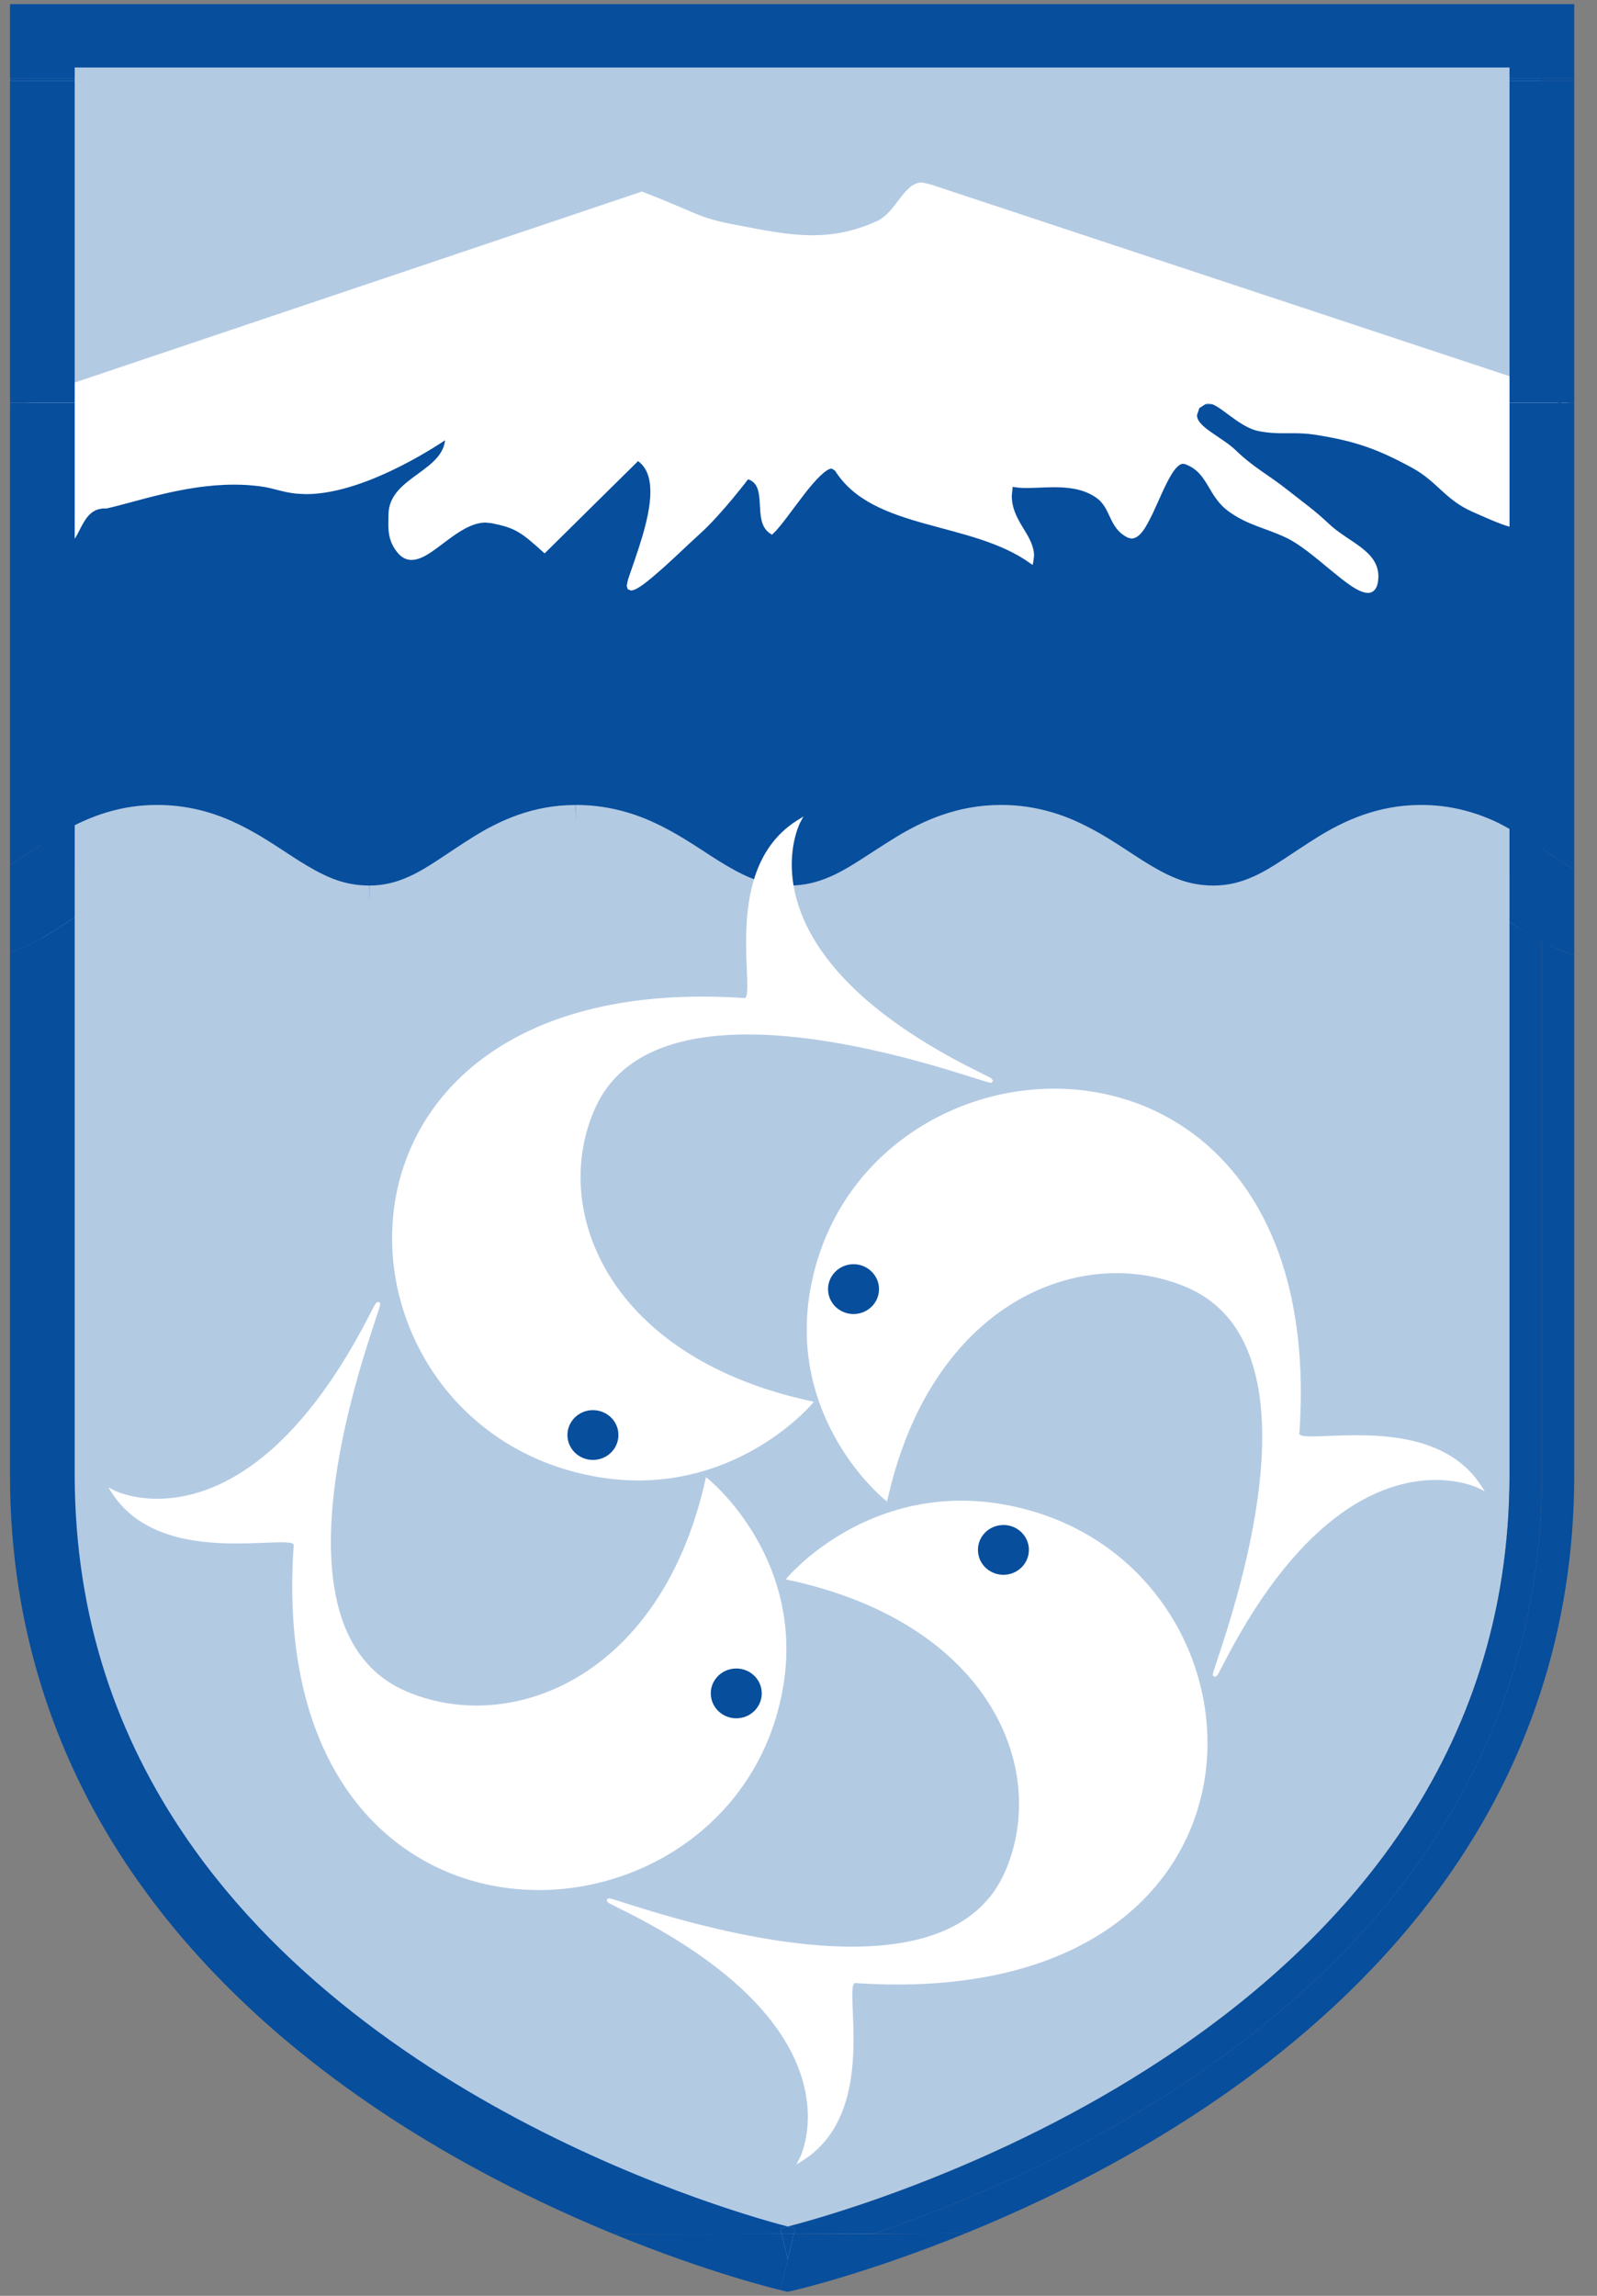 <svg width="80" height="115" viewBox="0 0 80 115" fill="none" xmlns="http://www.w3.org/2000/svg">
<rect x="0" y="0" width="80" height="115" fill="#808080" stroke="none"/>
<g clip-path="url(#clip0_485_3304)">
<path d="M18.461 46.319C22.827 46.341 24.508 42.262 28.873 42.283C33.319 42.305 35.054 46.296 39.499 46.319C43.942 46.343 45.677 42.303 50.122 42.283C54.565 42.262 56.305 46.302 60.748 46.319C65.113 46.337 66.791 42.307 71.16 42.283C73.76 42.268 75.41 43.704 77.24 44.868V1.794H2.122V44.645C3.811 43.539 5.411 42.295 7.838 42.283C12.281 42.258 14.016 46.3 18.461 46.319H18.461Z" fill="#074E9D"/>
<path d="M39.462 113.167C39.462 113.167 41.141 112.775 43.775 111.883C42.439 111.888 41.12 111.895 39.771 111.898L39.838 111.623L39.63 111.572C39.594 111.563 39.513 111.54 39.468 111.529C41.358 111.043 50.015 108.6 58.328 103.09C62.769 100.152 67.103 96.351 70.309 91.55C73.513 86.743 75.614 80.954 75.618 73.862V46.175C76.104 46.499 76.65 46.827 77.24 47.141V44.868C75.41 43.704 73.76 42.268 71.16 42.283C66.791 42.307 65.113 46.337 60.747 46.319C56.305 46.302 54.565 42.262 50.122 42.283C45.677 42.303 43.942 46.343 39.499 46.319C35.054 46.296 33.319 42.305 28.873 42.283C24.508 42.262 22.827 46.341 18.461 46.319C14.016 46.3 12.281 42.258 7.838 42.283C5.411 42.295 3.811 43.539 2.122 44.645V73.862C2.122 104.435 39.462 113.167 39.462 113.167V113.167Z" fill="#B3CAE3"/>
<path d="M77.185 1.82H1.466V20.248H77.185V1.82Z" fill="#B3CAE3"/>
<path d="M32.157 9.692C35.003 10.799 34.917 10.986 36.83 11.352C39.547 11.872 41.455 12.28 43.945 11.169C45.112 10.648 45.423 8.795 46.586 9.324L76.667 19.288C79.548 18.415 77.306 25.931 77.683 26.3C78.764 27.358 75.211 26.163 73.821 25.563C72.448 24.967 72.079 24.058 70.772 23.348C69.03 22.4 67.898 22 65.895 21.686C64.799 21.516 64.137 21.718 63.051 21.501C61.798 21.254 60.641 19.387 60 20.396C59.407 21.329 61.019 21.819 61.829 22.61C62.749 23.505 63.457 23.83 64.472 24.638C65.275 25.277 65.763 25.604 66.503 26.3C67.563 27.294 69.114 27.693 68.944 29.068C68.724 30.859 66.237 27.683 64.472 26.853C63.371 26.335 62.609 26.251 61.628 25.563C60.558 24.812 60.639 23.628 59.392 23.163C58.364 22.78 57.529 27.32 56.545 26.853C55.59 26.399 55.788 25.404 54.92 24.823C53.567 23.918 51.68 24.558 50.651 24.27C50.255 26.141 51.986 26.851 51.667 28.145C48.656 25.986 43.742 26.485 41.912 23.531C41.363 22.645 39.452 25.95 38.66 26.668C37.708 26.094 38.666 24.24 37.44 23.901C37.44 23.901 36.083 25.696 35.003 26.668C33.796 27.754 31.059 30.543 31.545 29.068C32.157 27.223 33.507 23.978 31.952 22.978L27.278 27.593C26.145 26.563 25.818 26.349 24.634 26.115C22.75 25.741 21.074 29.023 19.96 27.593C19.495 26.993 19.539 26.479 19.554 25.748C19.594 23.93 22.4 23.688 22.4 21.87C22.4 21.87 18.028 24.948 14.879 24.638C14.154 24.567 13.774 24.367 13.051 24.27C10.034 23.864 6.992 25.017 5.327 25.378C3.741 25.305 4.04 27.636 2.887 27.223C2.366 27.036 2.175 26.728 1.873 26.3C1.264 25.444 1.624 21.032 1.466 20.026C13.435 15.996 32.157 9.691 32.157 9.691" fill="white"/>
<path d="M32.157 9.692L32.191 9.607C35.048 10.718 34.946 10.899 36.848 11.262C38.298 11.54 39.512 11.784 40.699 11.784C41.737 11.784 42.756 11.6 43.907 11.086C44.387 10.873 44.729 10.404 45.055 9.974C45.382 9.55 45.7 9.144 46.192 9.139L46.624 9.241L46.586 9.324L46.616 9.237L76.697 19.202L76.667 19.288L76.639 19.201L77.15 19.122C78.656 19.143 78.246 21.172 78.251 23.066C78.25 24.554 78.974 26.013 77.71 26.388C77.345 26.495 77.005 26.542 76.68 26.542C75.673 26.541 74.829 26.097 73.783 25.646C72.379 25.033 72.007 24.118 70.727 23.427C68.99 22.483 67.877 22.09 65.88 21.776C65.459 21.711 65.103 21.701 64.759 21.701L64.338 21.703C63.94 21.703 63.529 21.69 63.033 21.591C61.999 21.374 61.041 20.166 60.468 20.191L60.079 20.444L59.965 20.788C59.933 21.374 61.174 21.865 61.895 22.546C62.804 23.43 63.507 23.752 64.531 24.567C65.331 25.203 65.823 25.533 66.567 26.235C67.539 27.161 69.033 27.563 69.05 28.864L69.036 29.079C68.997 29.475 68.802 29.703 68.52 29.699C68.035 29.688 67.388 29.15 66.645 28.545C65.911 27.937 65.106 27.252 64.431 26.935C63.347 26.423 62.574 26.337 61.573 25.637C60.463 24.841 60.547 23.677 59.359 23.248L59.267 23.232C59.108 23.223 58.889 23.425 58.68 23.773C58.362 24.288 58.049 25.078 57.734 25.74C57.409 26.397 57.122 26.954 56.688 26.978L56.503 26.935C55.492 26.434 55.689 25.426 54.868 24.898C54.258 24.491 53.529 24.406 52.811 24.406C52.331 24.406 51.86 24.444 51.436 24.444C51.139 24.444 50.864 24.425 50.625 24.358L50.651 24.27L50.742 24.289L50.685 24.817C50.673 26.102 51.781 26.775 51.8 27.827L51.759 28.166L51.725 28.3L51.612 28.219C48.652 26.078 43.72 26.593 41.832 23.578L41.668 23.473C41.396 23.451 40.784 24.099 40.224 24.842C39.652 25.583 39.089 26.401 38.723 26.735L38.67 26.782L38.61 26.746C38.08 26.417 38.096 25.77 38.059 25.201C38.024 24.617 37.963 24.139 37.415 23.989L37.44 23.901L37.515 23.955C37.515 23.955 36.157 25.753 35.066 26.735C34.587 27.167 33.86 27.873 33.191 28.471C32.508 29.069 31.938 29.562 31.605 29.581L31.446 29.512L31.394 29.344L31.456 29.04C31.862 27.82 32.581 25.996 32.58 24.635C32.579 23.932 32.393 23.371 31.9 23.055L31.952 22.978L32.018 23.043L27.282 27.72L27.215 27.66C26.076 26.629 25.791 26.441 24.616 26.205L24.327 26.177C23.659 26.174 22.992 26.626 22.369 27.093C21.744 27.557 21.176 28.041 20.617 28.048C20.351 28.049 20.097 27.923 19.887 27.648C19.512 27.169 19.451 26.724 19.452 26.22L19.461 25.746C19.484 24.783 20.234 24.248 20.936 23.736C21.647 23.218 22.309 22.725 22.307 21.871H22.4L22.455 21.945C22.446 21.947 18.488 24.746 15.339 24.752L14.869 24.729C14.127 24.656 13.745 24.455 13.038 24.361C12.601 24.302 12.162 24.276 11.727 24.276C9.192 24.276 6.779 25.156 5.347 25.467L5.334 25.47L5.323 25.469L5.255 25.468C4.617 25.469 4.333 25.894 4.081 26.366C3.833 26.824 3.655 27.349 3.141 27.364L2.855 27.308C2.306 27.113 2.094 26.775 1.796 26.352C1.445 25.841 1.412 24.413 1.406 22.994C1.406 22.333 1.417 21.68 1.417 21.141C1.417 20.652 1.407 20.254 1.374 20.04L1.362 19.964L1.436 19.939C13.405 15.91 32.127 9.605 32.127 9.605L32.159 9.594L32.191 9.607L32.157 9.692L32.187 9.778C32.187 9.778 13.465 16.083 1.496 20.112L1.466 20.026L1.559 20.012C1.595 20.25 1.604 20.648 1.604 21.141C1.604 21.682 1.593 22.335 1.593 22.994C1.587 24.396 1.657 25.855 1.949 26.248C2.257 26.682 2.426 26.959 2.919 27.137L3.141 27.181C3.476 27.195 3.664 26.773 3.915 26.282C4.162 25.807 4.511 25.284 5.255 25.285L5.331 25.287L5.327 25.378L5.306 25.289C6.716 24.984 9.151 24.094 11.727 24.093C12.17 24.093 12.617 24.12 13.064 24.18C13.802 24.28 14.179 24.479 14.888 24.547L15.339 24.569C16.86 24.57 18.617 23.879 19.988 23.184C21.36 22.49 22.346 21.797 22.346 21.797L22.494 21.692V21.87C22.491 22.834 21.75 23.37 21.048 23.883C20.337 24.4 19.663 24.895 19.647 25.75L19.639 26.22C19.64 26.714 19.691 27.092 20.035 27.538C20.225 27.78 20.411 27.863 20.617 27.865C21.056 27.872 21.632 27.42 22.256 26.948C22.883 26.481 23.572 25.997 24.327 25.994L24.652 26.026C25.845 26.258 26.214 26.496 27.342 27.526L27.278 27.593L27.212 27.528L31.939 22.861L32.003 22.902C32.569 23.266 32.768 23.905 32.767 24.635C32.765 26.052 32.035 27.881 31.634 29.096L31.581 29.344L31.59 29.396L31.605 29.398C31.765 29.416 32.412 28.932 33.065 28.337C33.73 27.741 34.456 27.037 34.94 26.601C36.009 25.64 37.365 23.846 37.365 23.846L37.404 23.796L37.466 23.813C38.144 24.002 38.217 24.621 38.246 25.191C38.276 25.778 38.289 26.345 38.709 26.59L38.66 26.668L38.596 26.601C38.93 26.301 39.502 25.475 40.075 24.732C40.662 23.989 41.203 23.312 41.668 23.29L41.992 23.483C43.762 26.378 48.661 25.895 51.722 28.071L51.668 28.145L51.577 28.124L51.613 27.827C51.631 26.919 50.509 26.207 50.499 24.817C50.499 24.639 50.517 24.451 50.56 24.252L50.58 24.155L50.677 24.182C50.888 24.242 51.147 24.261 51.436 24.261C51.848 24.261 52.322 24.223 52.811 24.223C53.542 24.223 54.314 24.308 54.973 24.747C55.886 25.381 55.689 26.364 56.586 26.771L56.688 26.796C56.835 26.805 57.049 26.604 57.254 26.255C57.565 25.739 57.876 24.949 58.194 24.287C58.522 23.63 58.822 23.071 59.268 23.049L59.425 23.077C60.731 23.579 60.652 24.784 61.683 25.488C62.645 26.164 63.396 26.247 64.513 26.77C65.225 27.107 66.03 27.799 66.766 28.405C67.494 29.013 68.177 29.527 68.52 29.516C68.688 29.511 68.796 29.427 68.851 29.057L68.863 28.864C68.88 27.74 67.479 27.325 66.439 26.366C65.703 25.674 65.219 25.35 64.413 24.709C63.408 23.907 62.695 23.579 61.764 22.675C61.106 22.011 59.81 21.591 59.778 20.788L59.921 20.347C60.063 20.118 60.258 20.006 60.468 20.008C61.22 20.032 62.123 21.237 63.069 21.411C63.55 21.508 63.944 21.52 64.338 21.52L64.759 21.519C65.107 21.519 65.475 21.528 65.909 21.595C67.92 21.91 69.071 22.317 70.817 23.268C72.151 23.997 72.517 24.901 73.858 25.479C74.912 25.936 75.734 26.36 76.68 26.359C76.987 26.359 77.307 26.315 77.657 26.212C78.789 25.888 77.826 24.523 77.826 23.066C77.826 22.141 79.102 21.189 78.722 20.478C78.34 19.764 77.803 19.304 77.151 19.305L76.695 19.376L76.665 19.384L46.552 9.409L46.547 9.407L46.192 9.322C45.826 9.316 45.532 9.652 45.206 10.083C44.88 10.508 44.527 11.008 43.984 11.252C42.811 11.776 41.76 11.967 40.699 11.967C39.485 11.966 38.261 11.719 36.812 11.441C34.888 11.074 34.958 10.88 32.123 9.777L32.157 9.692Z" fill="white"/>
<path d="M1.541 3.981H1.466V4.054H1.541V3.981Z" fill="#B3CAE3"/>
<path d="M75.618 3.908H3.742V4.054H75.618V3.908Z" fill="#B3CAE3"/>
<path d="M1.541 3.981V4.054H0.5V3.908H1.466V3.981H1.541Z" fill="#B3CAE3"/>
<path d="M1.541 20.175V4.054H1.466V3.981V3.908H1.391V20.321H0.5V20.175H1.541Z" fill="#B3CAE3"/>
<path d="M18.496 45.166L18.507 44.358H18.496V45.166Z" fill="#B3CAE3"/>
<path d="M60.775 44.476L60.776 44.358H60.775V44.476Z" fill="#B3CAE3"/>
<path d="M39.538 44.868L39.544 44.358H39.538V44.868Z" fill="#B3CAE3"/>
<path d="M28.873 42.283L28.863 44.246L28.895 44.245L28.873 42.283Z" fill="#B3CAE3"/>
<path d="M60.747 46.319L60.718 48.28L60.74 48.282L60.747 46.319Z" fill="#B3CAE3"/>
<path d="M18.507 44.358L18.498 44.358L18.496 44.358H18.507Z" fill="#B3CAE3"/>
<path d="M28.839 40.322L28.826 40.322L28.836 40.322H28.839Z" fill="#B3CAE3"/>
<path d="M7.848 44.246H7.88C9.051 44.254 9.895 44.607 10.956 45.231C12.003 45.845 13.157 46.76 14.732 47.468C15.779 47.936 17.034 48.279 18.453 48.282H18.438L18.495 48.282C20.615 48.29 22.308 47.501 23.591 46.706C24.888 45.901 25.894 45.117 26.847 44.695C27.485 44.409 28.077 44.249 28.839 44.246L28.863 44.246L28.873 42.283L28.895 44.245L28.863 44.246C30.056 44.259 30.913 44.618 31.979 45.242C33.033 45.856 34.19 46.766 35.766 47.471C36.815 47.937 38.069 48.277 39.488 48.282H39.479L39.538 48.282C41.676 48.29 43.39 47.514 44.7 46.724C46.025 45.923 47.055 45.139 48.046 44.71C48.71 44.419 49.334 44.252 50.131 44.246H50.157C51.331 44.254 52.176 44.607 53.239 45.232C54.287 45.846 55.442 46.761 57.017 47.469C58.06 47.935 59.307 48.275 60.718 48.28L60.747 46.319L60.74 48.282C60.732 48.282 60.726 48.28 60.718 48.28V48.282L60.775 48.282C62.894 48.29 64.591 47.508 65.877 46.716C67.178 45.913 68.186 45.13 69.149 44.705C69.795 44.417 70.398 44.253 71.171 44.246H71.201C72.327 44.254 73.134 44.599 74.168 45.224C74.618 45.495 75.098 45.829 75.618 46.175V41.521C75.377 41.389 75.14 41.256 74.875 41.134C73.845 40.663 72.603 40.318 71.201 40.321H71.148C69.026 40.325 67.332 41.112 66.045 41.905C64.744 42.709 63.737 43.49 62.781 43.91C62.139 44.194 61.543 44.354 60.775 44.358H60.776L60.775 44.476V44.358L60.755 44.357C59.573 44.345 58.72 43.986 57.657 43.359C56.605 42.743 55.451 41.829 53.877 41.123C52.83 40.657 51.574 40.318 50.157 40.321H50.112C47.971 40.323 46.257 41.103 44.946 41.894C43.621 42.696 42.591 43.479 41.606 43.904C40.947 44.191 40.328 44.354 39.539 44.358H39.544L39.538 44.868V44.358H39.539L39.52 44.357H39.51C38.317 44.343 37.461 43.984 36.395 43.359C35.34 42.746 34.183 41.835 32.606 41.13C31.557 40.665 30.302 40.325 28.883 40.321H28.869L28.85 40.322H28.839V41.13L28.826 40.323C26.713 40.318 25.023 41.104 23.743 41.898C22.445 42.703 21.44 43.487 20.487 43.909C19.849 44.194 19.258 44.354 18.498 44.358L18.507 44.358L18.495 45.166V44.358C18.497 44.358 18.497 44.358 18.498 44.358L18.485 44.357H18.47C17.288 44.345 16.436 43.986 15.373 43.359C14.322 42.743 13.169 41.829 11.596 41.123C10.55 40.657 9.297 40.318 7.88 40.321H7.827C6.224 40.323 4.866 40.773 3.742 41.336V45.95C4.505 45.443 5.181 44.99 5.827 44.704C6.473 44.416 7.075 44.253 7.848 44.246H7.848Z" fill="#B3CAE3"/>
<path d="M28.826 40.323L28.839 41.13V40.322H28.836L28.826 40.323Z" fill="#B3CAE3"/>
<path d="M28.826 40.322V40.323L28.836 40.322L28.826 40.322Z" fill="#B3CAE3"/>
<path d="M3.742 20.175H0.5V20.321H3.742V20.175Z" fill="#074E9D"/>
<path d="M78.86 3.908H75.618V4.054H78.86V3.908Z" fill="#074E9D"/>
<path d="M78.86 20.175H75.618V20.321H78.86V20.175Z" fill="#074E9D"/>
<path d="M3.742 3.908H0.5V4.054H3.742V3.908Z" fill="#074E9D"/>
<path d="M74.094 74.447C71.578 70.59 64.932 72.647 64.989 71.837C66.56 49.767 43.345 50.767 40.719 64.459C39.453 71.054 44.376 75.037 44.376 75.037C46.616 65.087 54.179 62.148 59.464 64.382C68.209 68.08 59.077 87.446 61.181 83.336C67.434 71.121 74.094 74.447 74.094 74.447Z" fill="white"/>
<path d="M74.094 74.447L74.009 74.5C72.651 72.412 70.035 72.087 67.955 72.087C67.056 72.087 66.263 72.148 65.717 72.148C65.485 72.148 65.298 72.138 65.157 72.103L64.888 71.847L64.89 71.82L64.989 71.837L64.889 71.83C64.94 71.111 64.965 70.417 64.965 69.747C64.957 59.241 58.889 54.734 52.809 54.728C47.41 54.729 42.001 58.3 40.817 64.478C40.673 65.223 40.61 65.934 40.61 66.609C40.61 69.236 41.568 71.324 42.526 72.757C43.485 74.19 44.438 74.958 44.438 74.961L44.375 75.036L44.278 75.015C46.056 67.105 51.207 63.577 55.934 63.578C57.177 63.578 58.39 63.822 59.503 64.292C62.506 65.563 63.429 68.644 63.428 71.965C63.428 74.697 62.807 77.61 62.188 79.88C61.879 81.015 61.569 81.989 61.336 82.698C61.105 83.396 60.948 83.873 60.954 83.894H60.878L60.949 83.867L60.954 83.894H60.878L60.949 83.867L60.86 83.901V83.808L60.949 83.867L60.86 83.901V83.887L60.798 83.832L60.86 83.808V83.887L60.798 83.832C60.81 83.822 60.92 83.63 61.092 83.293C65.145 75.365 69.406 73.934 71.919 73.936C73.287 73.936 74.129 74.356 74.139 74.36L74.094 74.447L74.009 74.5L74.094 74.447L74.049 74.535C74.048 74.534 73.853 74.436 73.485 74.335C73.117 74.234 72.582 74.132 71.919 74.132C69.49 74.134 65.312 75.491 61.27 83.38C61.169 83.576 61.095 83.719 61.041 83.815L60.974 83.926L60.86 84.004L60.763 83.939L60.755 83.894C60.762 83.765 60.913 83.355 61.146 82.638C61.841 80.517 63.229 76.02 63.228 71.965C63.227 68.669 62.317 65.694 59.424 64.472C58.335 64.012 57.151 63.774 55.934 63.774C51.312 63.775 46.242 67.213 44.473 75.058L44.437 75.214L44.312 75.112C44.303 75.104 40.413 71.96 40.411 66.609C40.411 65.922 40.475 65.199 40.62 64.442C41.824 58.164 47.323 54.531 52.809 54.532C55.901 54.532 58.994 55.686 61.31 58.169C63.628 60.651 65.164 64.457 65.164 69.747C65.164 70.422 65.14 71.121 65.088 71.844L65.087 71.849V71.854L65.051 71.847L65.087 71.847V71.854L65.051 71.847L65.087 71.847L65.205 71.913C65.314 71.941 65.493 71.952 65.717 71.952C66.25 71.952 67.047 71.891 67.955 71.891C70.048 71.892 72.75 72.211 74.179 74.394L74.376 74.698L74.049 74.535L74.094 74.447L74.094 74.447Z" fill="white"/>
<path d="M43.926 64.453C43.858 63.821 43.278 63.362 42.633 63.429C41.987 63.498 41.516 64.063 41.587 64.696C41.655 65.326 42.235 65.783 42.88 65.717C43.526 65.65 43.997 65.083 43.926 64.453Z" fill="#074E9D"/>
<path d="M43.926 64.453L43.826 64.463C43.768 63.922 43.301 63.52 42.757 63.52L42.642 63.526C42.091 63.585 41.679 64.04 41.679 64.57L41.686 64.684C41.744 65.224 42.212 65.626 42.755 65.625L42.87 65.62C43.421 65.563 43.833 65.106 43.833 64.578L43.826 64.463L43.926 64.453L44.026 64.443L44.032 64.578C44.032 65.207 43.544 65.746 42.891 65.814L42.755 65.821C42.111 65.821 41.557 65.346 41.487 64.706L41.48 64.57C41.48 63.94 41.969 63.402 42.622 63.332L42.757 63.325C43.402 63.325 43.956 63.801 44.026 64.443L43.926 64.453Z" fill="#074E9D"/>
<path d="M39.986 41.178C36.046 43.642 38.147 50.149 37.317 50.093C14.776 48.553 15.797 71.284 29.782 73.855C36.52 75.094 40.588 70.275 40.588 70.275C30.426 68.082 27.423 60.676 29.705 55.505C33.482 46.941 53.262 55.881 49.065 53.819C36.588 47.699 39.986 41.178 39.986 41.178Z" fill="white"/>
<path d="M39.986 41.178L40.04 41.26C37.906 42.592 37.573 45.156 37.574 47.194C37.574 48.069 37.635 48.841 37.635 49.375C37.635 49.603 37.625 49.787 37.589 49.926L37.327 50.191L37.292 50.188L37.317 50.093L37.311 50.19C36.575 50.14 35.866 50.116 35.181 50.116C24.452 50.123 19.848 56.064 19.842 62.016C19.843 67.304 23.49 72.599 29.801 73.759C30.562 73.899 31.288 73.961 31.978 73.961C34.662 73.961 36.795 73.024 38.259 72.085C39.722 71.147 40.507 70.213 40.511 70.213L40.588 70.275L40.566 70.371C32.487 68.63 28.883 63.586 28.884 58.959C28.884 57.743 29.133 56.556 29.613 55.466C30.912 52.525 34.06 51.62 37.452 51.622C40.241 51.622 43.216 52.229 45.534 52.834C46.693 53.137 47.687 53.44 48.411 53.668C49.124 53.894 49.611 54.048 49.634 54.041V54.115L49.606 54.046L49.634 54.041V54.115L49.606 54.046L49.641 54.134H49.546L49.606 54.046L49.641 54.134H49.626L49.57 54.195L49.546 54.134H49.626L49.57 54.195C49.559 54.181 49.364 54.075 49.02 53.907C40.923 49.939 39.461 45.769 39.464 43.307C39.464 41.968 39.893 41.142 39.897 41.133L39.986 41.178L40.04 41.26L39.986 41.178L40.075 41.222C40.075 41.223 39.974 41.414 39.871 41.775C39.767 42.135 39.663 42.658 39.663 43.307C39.666 45.686 41.052 49.776 49.11 53.732C49.309 53.83 49.455 53.904 49.553 53.956L49.666 54.022L49.746 54.134L49.679 54.229L49.634 54.236C49.501 54.23 49.082 54.081 48.35 53.854C46.184 53.174 41.594 51.817 37.452 51.817C34.085 51.819 31.046 52.709 29.797 55.544C29.327 56.608 29.083 57.769 29.083 58.959C29.085 63.483 32.596 68.447 40.609 70.179L40.769 70.214L40.665 70.337C40.656 70.345 37.445 74.154 31.978 74.157C31.276 74.157 30.538 74.094 29.764 73.951C23.352 72.773 19.641 67.388 19.642 62.016C19.641 58.989 20.82 55.961 23.356 53.693C25.892 51.425 29.778 49.92 35.181 49.92C35.87 49.92 36.585 49.945 37.324 49.995L37.333 49.996L37.341 49.998L37.327 50.053V49.995L37.341 49.998L37.327 50.053V49.995L37.395 49.879C37.423 49.771 37.435 49.596 37.435 49.375C37.435 48.855 37.375 48.077 37.375 47.194C37.375 45.144 37.7 42.495 39.933 41.095L40.244 40.901L40.075 41.222L39.986 41.178L39.986 41.178Z" fill="white"/>
<path d="M30.873 71.76C30.804 71.127 30.224 70.672 29.579 70.739C28.933 70.805 28.463 71.371 28.532 72.003C28.602 72.635 29.182 73.093 29.828 73.024C30.473 72.958 30.941 72.392 30.873 71.76" fill="#074E9D"/>
<path d="M30.873 71.76L30.773 71.77C30.715 71.23 30.247 70.83 29.704 70.83L29.588 70.836C29.036 70.893 28.625 71.349 28.625 71.88L28.631 71.992C28.691 72.532 29.157 72.934 29.699 72.933L29.816 72.927C30.369 72.87 30.78 72.413 30.78 71.881L30.773 71.769L30.873 71.76L30.973 71.75L30.979 71.882C30.979 72.513 30.493 73.054 29.838 73.122L29.699 73.129C29.055 73.129 28.503 72.654 28.432 72.013L28.425 71.88C28.425 71.249 28.914 70.709 29.568 70.641L29.704 70.635C30.348 70.635 30.902 71.108 30.973 71.749L30.873 71.76L30.873 71.76Z" fill="#074E9D"/>
<path d="M40.146 108.148C44.088 105.684 41.984 99.177 42.814 99.233C65.354 100.771 64.334 78.042 50.347 75.471C43.612 74.232 39.544 79.051 39.544 79.051C49.708 81.244 52.708 88.649 50.426 93.821C46.649 102.385 26.87 93.445 31.066 95.505C43.543 101.627 40.146 108.148 40.146 108.148" fill="white"/>
<path d="M40.146 108.148L40.092 108.066C42.225 106.736 42.558 104.175 42.558 102.138C42.558 101.259 42.496 100.484 42.496 99.949C42.496 99.721 42.506 99.538 42.542 99.4L42.803 99.136H42.817C43.555 99.186 44.263 99.21 44.947 99.21C55.677 99.203 60.282 93.262 60.287 87.31C60.287 82.023 56.64 76.727 50.329 75.567C49.568 75.427 48.842 75.365 48.152 75.365C45.469 75.365 43.336 76.302 41.873 77.241C40.409 78.18 39.625 79.113 39.622 79.113L39.544 79.051L39.566 78.955C47.646 80.696 51.248 85.739 51.247 90.366C51.247 91.583 50.998 92.77 50.518 93.86C49.218 96.801 46.071 97.706 42.679 97.705C39.889 97.704 36.914 97.097 34.595 96.491C33.437 96.188 32.442 95.885 31.719 95.658C31.006 95.432 30.518 95.278 30.497 95.284V95.209L30.525 95.279L30.497 95.284V95.209L30.525 95.279L30.489 95.192H30.585L30.525 95.279L30.489 95.192H30.504L30.56 95.13L30.585 95.192H30.504L30.56 95.13C30.571 95.144 30.766 95.25 31.111 95.417C39.209 99.387 40.67 103.558 40.668 106.02C40.668 107.359 40.239 108.183 40.235 108.193L40.146 108.148L40.092 108.066L40.146 108.148L40.057 108.104C40.057 108.103 40.158 107.912 40.261 107.552C40.365 107.192 40.468 106.669 40.468 106.02C40.466 103.641 39.08 99.55 31.021 95.592C30.822 95.495 30.676 95.421 30.578 95.369L30.465 95.304L30.385 95.192L30.451 95.097L30.497 95.089C30.629 95.096 31.047 95.244 31.779 95.472C33.946 96.152 38.538 97.509 42.679 97.509C46.046 97.507 49.085 96.617 50.334 93.782C50.803 92.718 51.047 91.557 51.047 90.366C51.046 85.843 47.536 80.879 39.523 79.147L39.363 79.112L39.467 78.989C39.476 78.981 42.688 75.172 48.152 75.17C48.854 75.17 49.593 75.232 50.366 75.375C56.778 76.554 60.489 81.938 60.488 87.31C60.488 90.337 59.309 93.365 56.773 95.633C54.237 97.902 50.35 99.406 44.947 99.406C44.259 99.406 43.545 99.381 42.808 99.331L42.803 99.332L42.735 99.447C42.707 99.554 42.695 99.729 42.696 99.949C42.695 100.47 42.757 101.251 42.757 102.139C42.757 104.188 42.431 106.833 40.2 108.231L39.891 108.423L40.057 108.104L40.146 108.148L40.146 108.148Z" fill="white"/>
<path d="M51.435 77.514C51.366 76.882 50.786 76.424 50.14 76.493C49.495 76.559 49.025 77.127 49.096 77.757C49.163 78.389 49.744 78.845 50.389 78.778C51.035 78.712 51.502 78.146 51.435 77.514" fill="#074E9D"/>
<path d="M51.435 77.514L51.335 77.524C51.277 76.985 50.811 76.584 50.269 76.584L50.15 76.59C49.6 76.647 49.188 77.103 49.188 77.631L49.195 77.745C49.253 78.287 49.72 78.687 50.264 78.687L50.379 78.681C50.931 78.624 51.342 78.167 51.342 77.636L51.335 77.523L51.435 77.514L51.535 77.504L51.541 77.636C51.541 78.267 51.055 78.808 50.4 78.876L50.264 78.883C49.619 78.883 49.065 78.409 48.996 77.767L48.989 77.631C48.989 77.003 49.477 76.463 50.13 76.396L50.269 76.388C50.911 76.388 51.464 76.863 51.535 77.504L51.435 77.514H51.435Z" fill="#074E9D"/>
<path d="M5.709 74.758C8.226 78.615 14.872 76.558 14.815 77.368C13.242 99.439 36.459 98.438 39.085 84.746C40.35 78.151 35.428 74.169 35.428 74.169C33.188 84.118 25.625 87.057 20.343 84.823C11.595 81.125 20.727 61.76 18.621 65.868C12.37 78.084 5.709 74.758 5.709 74.758Z" fill="white"/>
<path d="M5.71 74.758L5.793 74.705C7.153 76.793 9.769 77.119 11.849 77.118C12.747 77.118 13.54 77.059 14.086 77.058C14.318 77.059 14.504 77.069 14.646 77.103L14.915 77.358V77.375C14.864 78.095 14.839 78.79 14.839 79.46C14.847 89.965 20.913 94.472 26.992 94.478C32.393 94.477 37.802 90.906 38.987 84.728C39.13 83.982 39.194 83.272 39.194 82.596C39.194 79.97 38.236 77.882 37.277 76.448C36.319 75.016 35.365 74.247 35.365 74.244L35.429 74.169L35.526 74.19C33.748 82.1 28.596 85.629 23.87 85.627C22.628 85.627 21.416 85.384 20.304 84.913C17.299 83.641 16.375 80.559 16.376 77.238C16.377 74.507 16.995 71.595 17.615 69.326C17.924 68.192 18.233 67.218 18.466 66.509C18.696 65.811 18.854 65.334 18.846 65.311H18.922L18.852 65.337L18.846 65.311H18.922L18.852 65.337L18.942 65.304V65.398L18.852 65.337L18.942 65.304V65.319L19.004 65.374L18.942 65.398V65.319L19.004 65.374C18.99 65.384 18.881 65.576 18.71 65.913C14.658 73.84 10.398 75.272 7.884 75.269C6.516 75.269 5.673 74.85 5.665 74.845L5.71 74.758L5.793 74.705L5.71 74.758L5.755 74.671C5.756 74.671 5.951 74.769 6.319 74.871C6.687 74.972 7.221 75.074 7.884 75.074C10.314 75.071 14.492 73.714 18.532 65.825C18.632 65.629 18.707 65.486 18.761 65.391L18.827 65.28L18.942 65.202L19.04 65.268L19.046 65.311C19.04 65.441 18.888 65.852 18.656 66.569C17.962 68.689 16.575 73.183 16.576 77.238C16.577 80.535 17.487 83.51 20.383 84.733C21.47 85.194 22.654 85.432 23.871 85.432C28.491 85.43 33.562 81.993 35.331 74.148L35.366 73.991L35.492 74.093C35.501 74.101 39.391 77.246 39.393 82.596C39.393 83.283 39.329 84.007 39.183 84.764C37.979 91.041 32.48 94.675 26.992 94.674C23.901 94.674 20.809 93.52 18.491 91.038C16.175 88.555 14.639 84.75 14.639 79.46C14.639 78.785 14.664 78.086 14.716 77.362L14.815 77.368H14.716V77.358L14.598 77.293C14.488 77.266 14.31 77.254 14.086 77.254C13.553 77.254 12.755 77.314 11.849 77.314C9.756 77.314 7.054 76.994 5.625 74.811L5.427 74.507L5.755 74.671L5.71 74.758L5.71 74.758Z" fill="white"/>
<path d="M38.053 84.702C37.984 84.07 37.405 83.612 36.758 83.681C36.112 83.747 35.643 84.313 35.714 84.945C35.781 85.575 36.361 86.033 37.007 85.966C37.653 85.9 38.12 85.334 38.053 84.702" fill="#074E9D"/>
<path d="M38.053 84.702L37.953 84.712C37.895 84.172 37.428 83.772 36.887 83.772L36.768 83.778C36.217 83.835 35.806 84.29 35.806 84.819L35.813 84.933C35.87 85.473 36.339 85.875 36.882 85.875L36.996 85.869C37.548 85.812 37.959 85.355 37.959 84.823L37.953 84.711L38.053 84.702L38.152 84.692L38.159 84.823C38.159 85.455 37.673 85.996 37.018 86.064L36.882 86.071C36.237 86.071 35.683 85.595 35.614 84.955L35.606 84.819C35.606 84.189 36.094 83.651 36.748 83.584L36.887 83.576C37.53 83.576 38.083 84.051 38.152 84.691L38.053 84.702L38.053 84.702Z" fill="#074E9D"/>
<path d="M2.557 46.715C2.983 46.452 3.37 46.196 3.742 45.95V41.336C3.378 41.517 3.037 41.711 2.723 41.904C1.878 42.427 1.164 42.928 0.5 43.339V47.722C1.271 47.437 1.963 47.081 2.557 46.715Z" fill="#074E9D"/>
<path d="M39.09 111.622L39.156 111.9C39.362 111.9 39.566 111.899 39.77 111.898L39.838 111.623L39.63 111.572C39.594 111.563 39.513 111.541 39.468 111.529C39.34 111.562 39.241 111.586 39.178 111.601L39.09 111.622Z" fill="#074E9D"/>
<path d="M43.775 111.883C45.31 111.877 46.862 111.873 48.377 111.865C49.556 111.386 50.812 110.84 52.121 110.22C58.911 106.997 67.119 101.811 72.679 93.791C76.38 88.45 78.865 81.829 78.86 73.862V47.849C78.511 47.737 78.174 47.612 77.864 47.47C77.638 47.366 77.446 47.251 77.239 47.141V73.862C77.239 98.013 53.678 108.528 43.775 111.883Z" fill="#074E9D"/>
<path d="M75.618 73.862C75.614 80.954 73.513 86.743 70.309 91.55C67.103 96.351 62.769 100.152 58.328 103.09C50.015 108.6 41.358 111.043 39.468 111.529C39.513 111.541 39.594 111.563 39.63 111.572L39.838 111.623L39.77 111.898C41.12 111.895 42.439 111.888 43.775 111.883C53.678 108.528 77.239 98.013 77.239 73.862V47.141C76.65 46.827 76.104 46.499 75.618 46.175V73.862Z" fill="#074E9D"/>
<path d="M3.742 4.054H0.5V20.175H3.742V4.054Z" fill="#074E9D"/>
<path d="M75.618 41.521C76.79 42.158 77.724 42.871 78.569 43.379C78.67 43.441 78.762 43.486 78.86 43.542V20.321H75.618V41.521Z" fill="#074E9D"/>
<path d="M3.742 3.381H75.618V3.908H78.86V0.207H0.5V3.908H3.742V3.381Z" fill="#074E9D"/>
<path d="M3.742 41.336L3.742 20.321H0.5L0.5 43.339C1.164 42.928 1.878 42.427 2.723 41.904C3.037 41.711 3.378 41.517 3.742 41.336Z" fill="#074E9D"/>
<path d="M78.86 4.054H75.618V20.175H78.86V4.054Z" fill="#074E9D"/>
<path d="M39.09 111.622L39.178 111.601C39.241 111.586 39.34 111.562 39.468 111.529C39.331 111.493 39.194 111.458 38.979 111.399C38.407 111.241 37.57 110.996 36.531 110.655C34.453 109.973 31.563 108.903 28.359 107.367C21.947 104.296 14.31 99.353 9.302 92.018C5.961 87.124 3.747 81.186 3.742 73.862L3.742 45.95C3.37 46.196 2.983 46.452 2.557 46.715C1.963 47.081 1.271 47.437 0.5 47.722L0.5 73.862C0.496 81.824 2.949 88.443 6.609 93.784C10.268 99.131 15.104 103.219 19.901 106.306C23.743 108.773 27.554 110.598 30.762 111.912C33.559 111.91 36.362 111.907 39.156 111.9L39.09 111.622Z" fill="#074E9D"/>
<path d="M39.156 111.9C36.362 111.907 33.559 111.91 30.762 111.912C35.575 113.882 39.022 114.693 39.085 114.71L39.462 113.167L39.156 111.9Z" fill="#074E9D"/>
<path d="M75.618 41.521L75.618 46.175C76.274 46.613 76.999 47.072 77.864 47.47C78.174 47.612 78.511 47.737 78.86 47.849L78.86 43.542C78.762 43.486 78.67 43.441 78.569 43.379C77.724 42.871 76.79 42.158 75.618 41.521Z" fill="#074E9D"/>
<path d="M39.462 113.167L39.085 114.71L39.459 114.798L39.834 114.711C39.897 114.696 43.439 113.875 48.377 111.865C45.544 111.88 42.671 111.891 39.77 111.898L39.462 113.167Z" fill="#074E9D"/>
<path d="M39.462 113.167L39.77 111.898C39.566 111.899 39.362 111.9 39.156 111.9L39.462 113.167Z" fill="#074E9D"/>
</g>
<defs>
<clipPath id="clip0_485_3304">
<rect width="79" height="114.591" fill="white" transform="translate(0.5 0.207)"/>
</clipPath>
</defs>
</svg>

